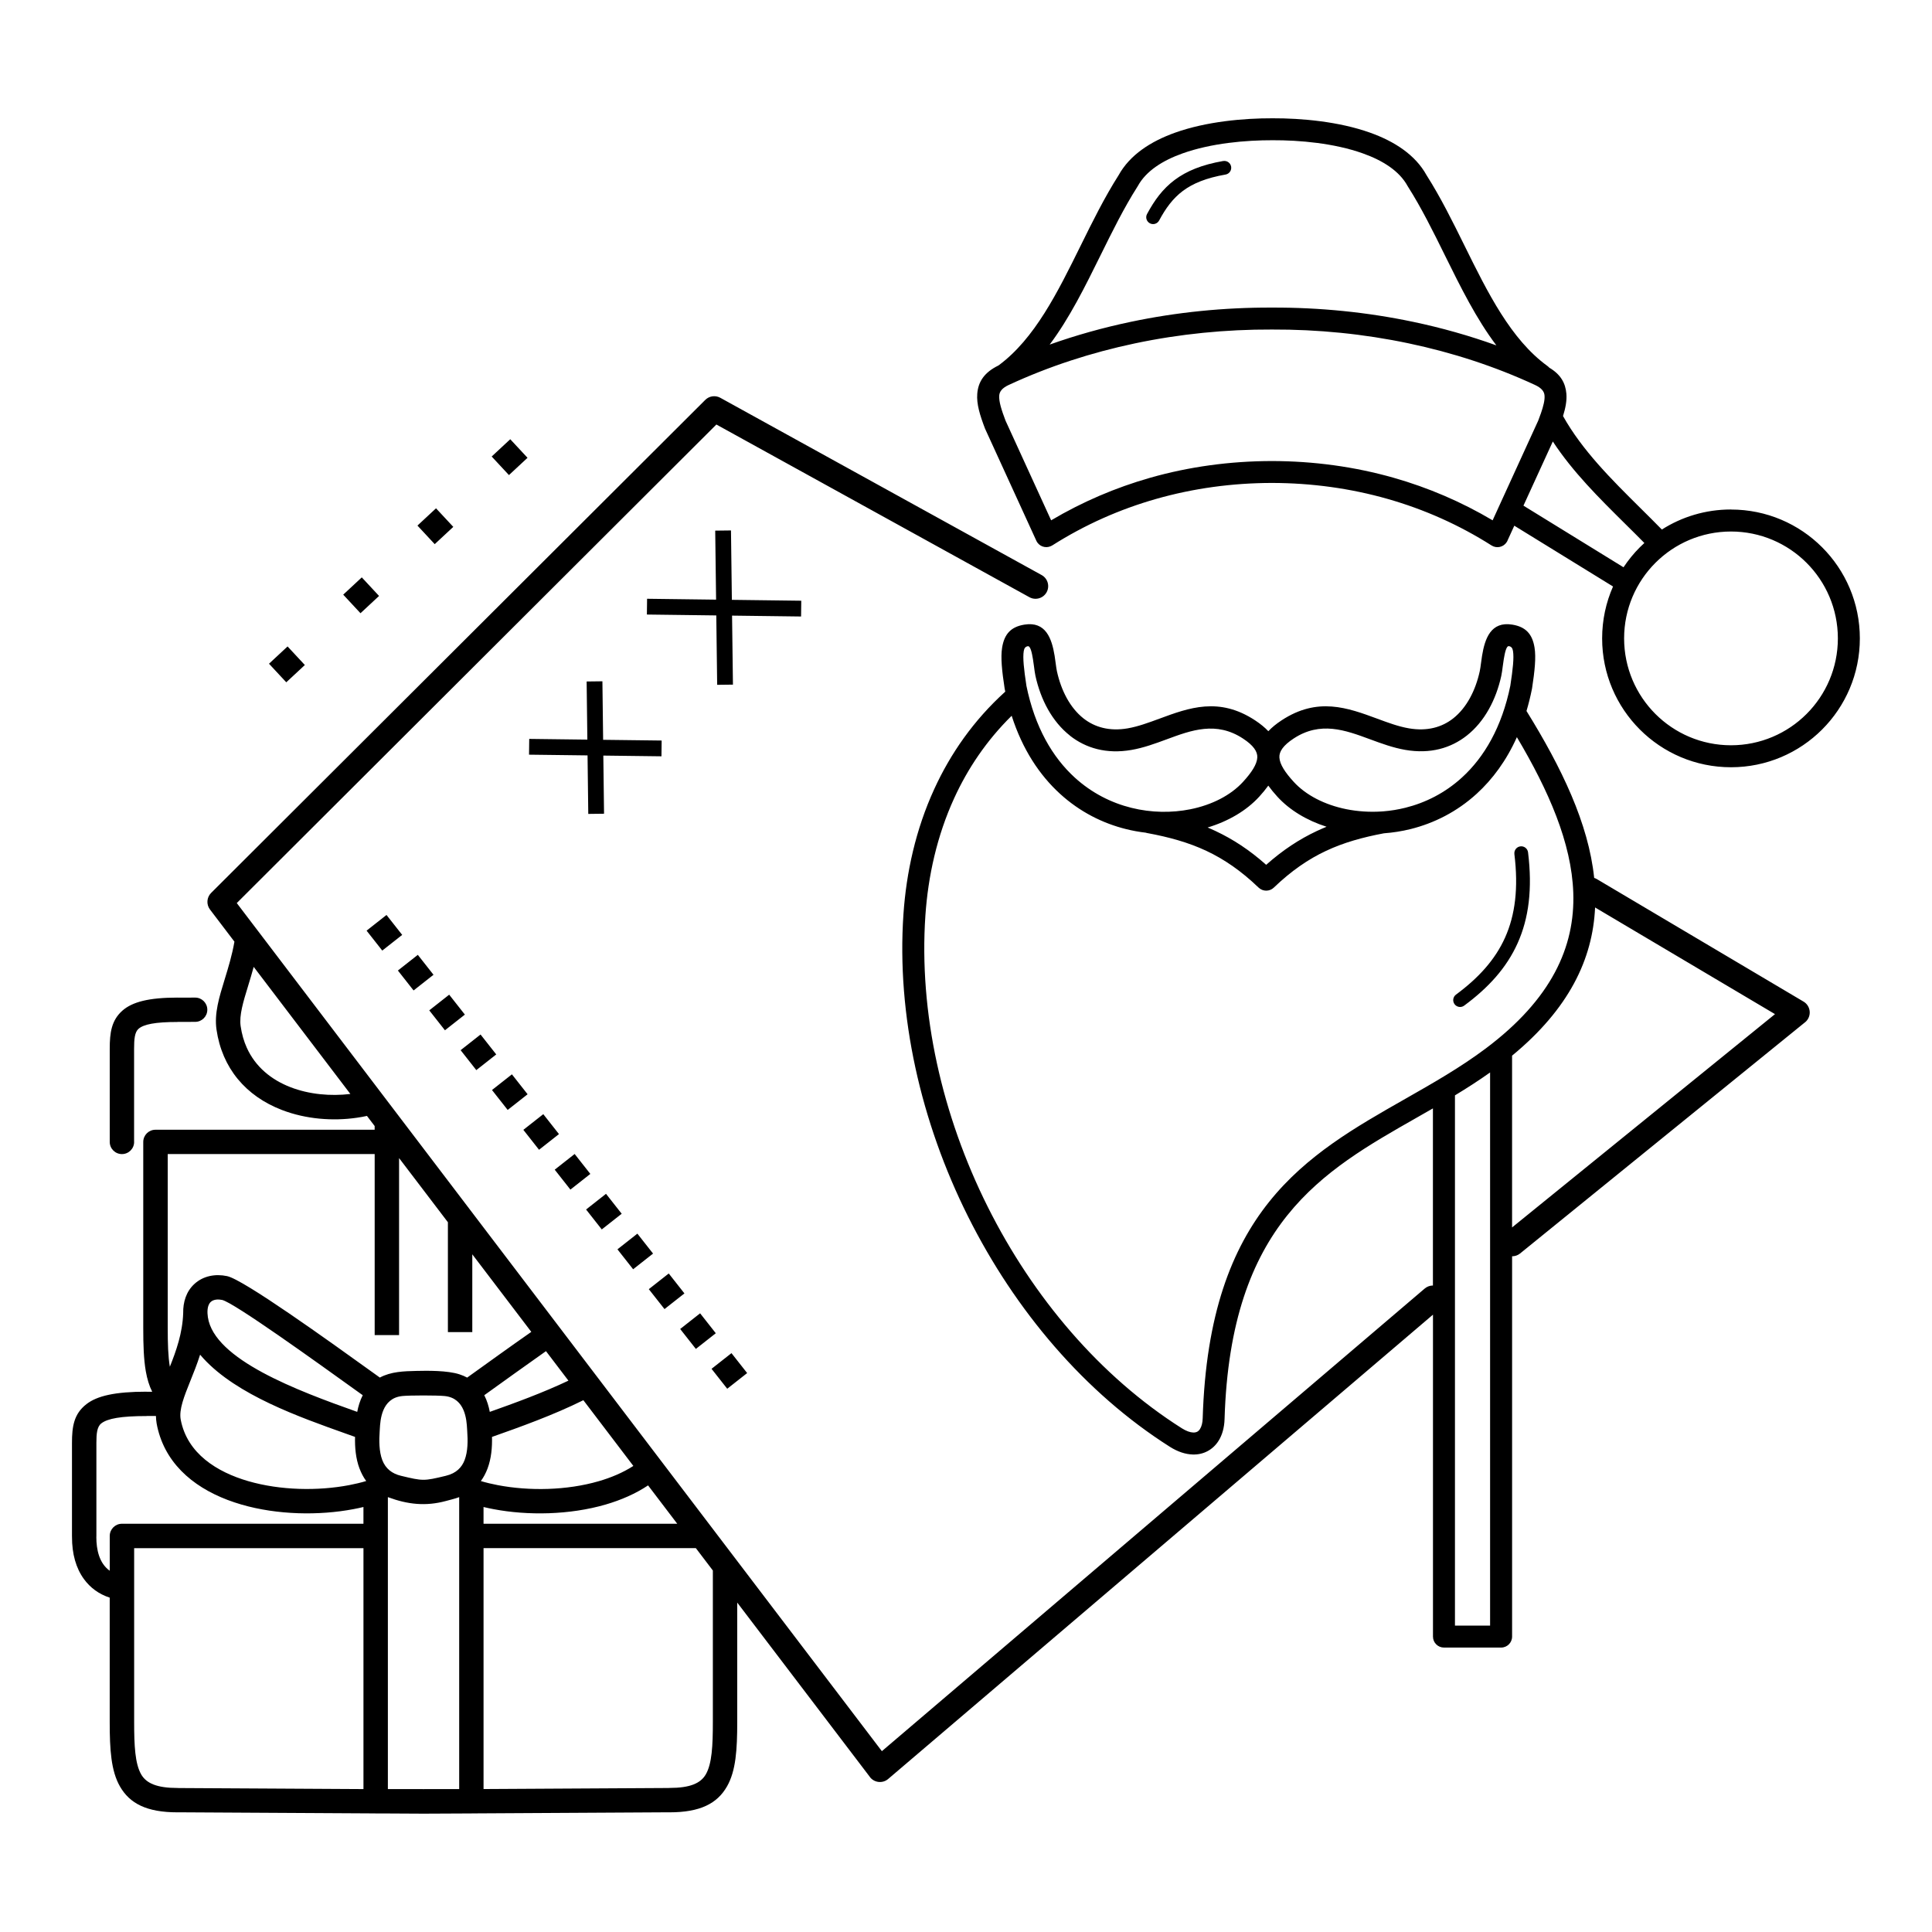 <?xml version="1.0" encoding="UTF-8"?>
<!-- Uploaded to: SVG Repo, www.svgrepo.com, Generator: SVG Repo Mixer Tools -->
<svg fill="#000000" width="800px" height="800px" version="1.1" viewBox="144 144 512 512" xmlns="http://www.w3.org/2000/svg">
 <path d="m541.86 323.1c-1.387 6.332-4.434 12.141-9.152 15.844-4.207 3.309-9.641 4.93-16.281 3.785-3.258-0.562-6.324-1.695-9.395-2.828-6.516-2.41-13.117-4.844-20.203-0.184-2.754 1.805-3.856 3.441-3.777 4.996 0.082 1.832 1.527 4.004 3.785 6.473 3.242 3.551 8.23 6.106 13.973 7.262 2.938 0.586 6.07 0.805 9.254 0.605 0.168-0.023 0.344-0.043 0.512-0.035 1.949-0.152 3.914-0.469 5.871-0.957 5.289-1.316 10.496-3.906 15.004-8.027 5.859-5.348 10.562-13.301 12.82-24.395h-0.008c0.656-4.289 0.992-7.297 0.695-9.117-0.125-0.781-0.453-1.184-1.082-1.285-0.672-0.109-1.066 1.695-1.359 3.449-0.109 0.688-0.191 1.301-0.27 1.883-0.125 0.973-0.242 1.863-0.387 2.519zm-321.65-7.785 4.578 4.922-4.922 4.578-4.578-4.922zm59.012-54.914 4.578 4.922-4.922 4.578-4.578-4.922zm-19.672 18.305 4.578 4.922-4.922 4.578-4.578-4.922zm-19.672 18.305 4.578 4.922-4.922 4.578-4.578-4.922zm97.84-12.438 0.234 18.391 18.391 0.234-0.051 4.18-18.289-0.234 0.234 18.289-4.18 0.051-0.234-18.391-18.391-0.234 0.051-4.18 18.289 0.234-0.234-18.289zm-34.074 39.977 0.191 15.508 15.508 0.191-0.051 4.18-15.406-0.191 0.191 15.406-4.18 0.051-0.191-15.508-15.508-0.191 0.051-4.18 15.406 0.191-0.191-15.406zm-53.059 67.207-5.281 4.156-4.156-5.281 5.281-4.156zm91.418 116.12-5.281 4.156-4.156-5.281 5.281-4.156zm-8.312-10.555-5.281 4.156-4.156-5.281 5.281-4.156zm-8.312-10.555-5.281 4.156-4.156-5.281 5.281-4.156zm-8.312-10.555-5.281 4.156-4.156-5.281 5.281-4.156zm-8.312-10.555-5.281 4.156-4.156-5.281 5.281-4.156zm-8.312-10.555-5.281 4.156-4.156-5.281 5.281-4.156zm-8.312-10.555-5.281 4.156-4.156-5.281 5.281-4.156zm-8.312-10.555-5.281 4.156-4.156-5.281 5.281-4.156zm-8.312-10.555-5.281 4.156-4.156-5.281 5.281-4.156zm-8.312-10.555-5.281 4.156-4.156-5.281 5.281-4.156zm-8.312-10.555-5.281 4.156-4.156-5.281 5.281-4.156zm307.59-25.668c0.242 0.074 0.48 0.176 0.707 0.312l54.766 32.461c1.594 0.941 2.125 2.996 1.184 4.594-0.242 0.41-0.555 0.746-0.922 1.008l-75.371 61.152c-0.621 0.504-1.367 0.746-2.117 0.746v100.78c0 1.613-1.301 2.914-2.914 2.914h-15.141c-1.613 0-2.914-1.301-2.914-2.914v-85.312l-144.38 123.05c-1.402 1.199-3.519 1.043-4.727-0.371-0.094-0.109-0.176-0.219-0.242-0.328l-35.031-46.047v31.664c0 7.312-0.352 12.93-2.711 17.055-2.602 4.551-7.129 6.867-15.23 6.867-0.094 0-0.176 0-0.27-0.008l-51.977 0.293c-0.094 0.008-0.184 0.008-0.277 0.008l-12.672 0.059c-3.644-0.023-7.289-0.043-10.934-0.059h-1.762c-0.094 0-0.184 0-0.277-0.008l-51.977-0.293c-0.082 0.008-0.176 0.008-0.27 0.008-8.102 0-12.629-2.316-15.23-6.867-2.359-4.121-2.711-9.742-2.711-17.055v-32.973c-2.84-0.922-5.156-2.602-6.859-4.961-2.059-2.84-3.148-6.602-3.133-11.133-0.008-0.082-0.008-0.168-0.008-0.25v-24.66c0-4.332 0.496-7.691 3.836-10.277 2.82-2.191 7.566-3.301 15.953-3.301v0.016h1.469c-0.789-1.57-1.328-3.367-1.688-5.398-0.562-3.215-0.68-7.027-0.68-11.477v-49.324c0-1.789 1.445-3.234 3.234-3.234h58.09v-0.984l-2.039-2.68c-0.875 0.191-1.754 0.352-2.66 0.48-6.383 0.934-13.527 0.387-19.84-2.039-9.648-3.703-15.887-11.145-17.371-21.312-0.621-4.273 0.68-8.508 2.199-13.434 0.914-2.988 1.922-6.266 2.551-9.875l-6.481-8.523c-1.023-1.352-0.863-3.234 0.301-4.391l130.96-130.66c1.074-1.074 2.703-1.258 3.973-0.562l85.16 46.98c1.621 0.891 2.215 2.93 1.328 4.551-0.891 1.621-2.93 2.215-4.551 1.328l-82.969-45.77-127.1 126.82 61.32 80.617 0.043 0.008 0.023 0.082 109.57 144.05 143.86-122.6c0.629-0.539 1.41-0.805 2.176-0.805v-46.938c-1.496 0.863-2.988 1.715-4.484 2.562-24.836 14.133-49.164 27.969-50.734 79.762-0.066 2.316-0.637 4.266-1.594 5.777-0.754 1.191-1.746 2.117-2.938 2.746-1.168 0.621-2.492 0.922-3.93 0.875-1.883-0.059-3.93-0.707-6.019-2.031-22.52-14.273-41.027-36.105-53.488-61.012-12.555-25.105-18.969-53.371-17.129-80.172 0.754-10.984 3.234-22.395 8.172-33.152 4.281-9.344 10.395-18.18 18.809-25.797-0.043-0.203-0.082-0.41-0.125-0.621-0.008-0.051-0.016-0.094-0.023-0.133h-0.008c-0.738-4.805-1.09-8.305-0.68-10.891 0.578-3.629 2.344-5.535 5.887-6.113 5.691-0.934 7.281 3.688 8.027 8.254 0.109 0.656 0.203 1.379 0.293 2.066 0.102 0.754 0.191 1.445 0.32 2.039 1.117 5.09 3.469 9.68 7.055 12.504 2.965 2.324 6.859 3.461 11.707 2.621 2.719-0.469 5.543-1.512 8.371-2.551 7.875-2.914 15.836-5.852 25.391 0.438 1.418 0.934 2.578 1.891 3.5 2.871 0.922-0.984 2.082-1.941 3.5-2.871 9.555-6.289 17.523-3.344 25.391-0.438 2.828 1.051 5.644 2.09 8.371 2.551 4.844 0.832 8.742-0.293 11.707-2.621 3.586-2.82 5.938-7.414 7.055-12.504 0.133-0.598 0.219-1.285 0.32-2.039 0.094-0.688 0.184-1.41 0.293-2.066 0.746-4.566 2.336-9.188 8.027-8.254 3.543 0.578 5.309 2.484 5.887 6.113 0.41 2.586 0.059 6.086-0.68 10.891h-0.008c-0.008 0.043-0.016 0.094-0.023 0.133-0.402 2.008-0.883 3.922-1.426 5.75 9.328 15.047 16.441 29.832 17.938 44.242zm-21.758 92.625 69.676-56.527-47.676-28.266c-0.621 13.738-6.969 26.895-22 39.273v45.527zm-96.629-104.49c-0.16-0.035-0.32-0.074-0.469-0.125-1.73-0.203-3.461-0.512-5.18-0.941-6.195-1.535-12.277-4.566-17.531-9.371-5.398-4.93-9.934-11.723-12.805-20.672-6.668 6.574-11.637 13.996-15.215 21.805-4.609 10.059-6.938 20.773-7.648 31.129-1.762 25.777 4.418 52.992 16.516 77.191 11.992 23.98 29.785 44.98 51.414 58.684 1.184 0.746 2.215 1.117 3.055 1.141 0.41 0.008 0.773-0.059 1.066-0.219 0.27-0.145 0.52-0.387 0.73-0.723 0.418-0.664 0.672-1.613 0.707-2.82 1.672-55.074 27.398-69.711 53.672-84.656 7.289-4.148 14.617-8.312 21.352-13.367 17.406-13.066 23.688-26.902 23.184-41.297-0.461-13.168-6.516-26.996-14.945-41.195-2.781 6.215-6.449 11.16-10.641 14.988-5.258 4.805-11.336 7.824-17.531 9.371-2.344 0.578-4.711 0.949-7.055 1.117-5.652 1.059-10.648 2.453-15.34 4.652-4.727 2.215-9.211 5.297-13.848 9.742-1.117 1.074-2.898 1.082-4.031 0-4.625-4.441-9.117-7.516-13.848-9.742-4.769-2.234-9.848-3.637-15.609-4.703zm15.945-1.496c0.715 0.293 1.418 0.613 2.117 0.941 4.609 2.168 8.984 5.019 13.402 8.949 4.418-3.922 8.793-6.785 13.402-8.949 0.863-0.402 1.73-0.781 2.602-1.141-5.238-1.672-9.801-4.418-13.047-7.977-0.898-0.984-1.695-1.957-2.394-2.922-0.695 0.965-1.504 1.941-2.394 2.922-3.383 3.703-8.18 6.523-13.695 8.18zm4.133-176.62c0.992-0.168 1.93 0.496 2.098 1.484 0.168 0.992-0.496 1.93-1.484 2.098-5.062 0.883-8.613 2.324-11.301 4.332-2.672 2-4.559 4.617-6.297 7.844-0.48 0.883-1.578 1.219-2.461 0.738-0.883-0.48-1.219-1.578-0.738-2.461 1.965-3.652 4.148-6.648 7.32-9.027 3.156-2.359 7.203-4.031 12.871-5.019zm77.168 183.65c-0.117-1 0.586-1.906 1.586-2.031s1.906 0.586 2.031 1.586c1.199 9.723 0.184 17.492-2.754 24.047-2.938 6.566-7.758 11.84-14.176 16.574-0.805 0.598-1.941 0.43-2.543-0.379-0.598-0.805-0.43-1.941 0.379-2.543 5.93-4.383 10.363-9.203 13.016-15.141 2.66-5.945 3.57-13.082 2.453-22.125zm-15.754 63.957v140.52h9.312v-146.59c-3.047 2.168-6.164 4.164-9.312 6.07zm73.152-155.25c9.43 0 17.969 3.82 24.148 10 6.18 6.18 10 14.719 10 24.148 0 9.43-3.82 17.969-10 24.148-6.18 6.18-14.719 10-24.148 10-9.43 0-17.969-3.82-24.148-10-6.18-6.18-10-14.719-10-24.148 0-4.894 1.031-9.547 2.887-13.754l-26.164-16.113-1.73 3.785c-0.066 0.191-0.16 0.379-0.277 0.555-0.863 1.359-2.66 1.762-4.023 0.898-8.605-5.465-17.852-9.574-27.551-12.336-9.859-2.805-20.152-4.215-30.664-4.231-10.512 0.016-20.809 1.426-30.664 4.231-9.691 2.754-18.941 6.867-27.551 12.336l-0.008-0.008c-0.109 0.066-0.227 0.133-0.352 0.191-1.461 0.664-3.184 0.023-3.848-1.438l-13.461-29.414c-0.051-0.102-0.102-0.211-0.145-0.32-1.336-3.512-2.266-6.481-2.047-9.211 0.25-3.184 1.848-5.66 5.625-7.5 9.59-7.055 15.684-19.406 21.781-31.758 3.156-6.398 6.324-12.797 10.051-18.656 2.981-5.398 8.523-8.977 14.988-11.285 8.27-2.949 18.164-3.828 25.82-3.805 7.656-0.023 17.551 0.855 25.82 3.805 6.465 2.301 12.008 5.879 14.988 11.285 3.727 5.859 6.894 12.258 10.051 18.656 6.137 12.438 12.285 24.871 21.984 31.906 0.184 0.133 0.344 0.285 0.488 0.445 2.988 1.762 4.289 4.055 4.527 6.902 0.152 1.832-0.227 3.769-0.891 5.91 5.106 9.129 12.891 16.836 20.473 24.352 1.93 1.914 3.856 3.82 5.719 5.727 5.289-3.367 11.57-5.316 18.297-5.316zm-28.473 15.289c1.27-1.906 2.711-3.68 4.324-5.289 0.387-0.387 0.781-0.766 1.191-1.133-1.688-1.723-3.418-3.434-5.164-5.156-6.816-6.75-13.777-13.645-19.094-21.746l-7.785 17.004 26.516 16.332zm48.5-1.168c-5.121-5.121-12.207-8.297-20.027-8.297-7.816 0-14.906 3.176-20.027 8.297-5.121 5.121-8.297 12.207-8.297 20.027 0 7.816 3.176 14.906 8.297 20.027 5.121 5.121 12.207 8.297 20.027 8.297 7.816 0 14.906-3.176 20.027-8.297s8.297-12.207 8.297-20.027c0-7.816-3.176-14.906-8.297-20.027zm-70.449-39.473c0.016-0.051 0.035-0.102 0.051-0.152 0.656-1.906 1.059-3.5 0.957-4.719-0.082-1.082-0.805-2-2.551-2.805-10.57-4.894-21.824-8.566-33.43-11.008-11.863-2.504-24.074-3.719-36.266-3.668h-0.023c-12.191-0.051-24.402 1.168-36.266 3.668-11.562 2.434-22.789 6.086-33.328 10.965-0.059 0.035-0.125 0.059-0.184 0.082-1.68 0.797-2.375 1.695-2.461 2.762-0.125 1.613 0.613 3.879 1.664 6.66l12.09 26.426c8.27-4.902 17.07-8.664 26.238-11.277 10.336-2.938 21.16-4.418 32.262-4.434 11.102 0.016 21.926 1.496 32.262 4.434 9.176 2.613 17.969 6.375 26.238 11.277l1.812-3.973 10.27-22.453c0.234-0.621 0.453-1.219 0.656-1.789zm-11.754-18.152c-5.324-7.027-9.48-15.441-13.637-23.855-3.106-6.297-6.223-12.594-9.742-18.129-0.059-0.082-0.109-0.16-0.152-0.25-2.191-4.016-6.609-6.777-11.863-8.648-7.582-2.703-16.75-3.512-23.879-3.484-7.129-0.023-16.305 0.781-23.879 3.484-5.258 1.871-9.672 4.644-11.863 8.648-0.035 0.059-0.066 0.117-0.102 0.168-3.543 5.551-6.668 11.875-9.789 18.203-4.113 8.328-8.23 16.668-13.477 23.652 6.961-2.477 14.141-4.484 21.445-6.019 12.227-2.578 24.836-3.836 37.457-3.785 12.621-0.051 25.234 1.211 37.457 3.785 7.516 1.578 14.879 3.66 22.023 6.231zm-113 103.42c-4.719-3.711-7.766-9.512-9.152-15.844-0.145-0.656-0.262-1.547-0.387-2.519-0.074-0.578-0.16-1.191-0.27-1.883-0.285-1.754-0.68-3.559-1.359-3.449-0.629 0.102-0.957 0.504-1.082 1.285-0.293 1.82 0.043 4.828 0.695 9.117h-0.008c2.258 11.094 6.961 19.043 12.82 24.395 4.508 4.113 9.707 6.711 15.004 8.027 5.324 1.328 10.738 1.367 15.625 0.387 5.734-1.148 10.73-3.711 13.973-7.262 2.258-2.469 3.703-4.644 3.785-6.473 0.074-1.562-1.023-3.191-3.777-4.996-7.094-4.668-13.688-2.227-20.203 0.184-3.074 1.133-6.137 2.266-9.395 2.828-6.641 1.141-12.074-0.48-16.281-3.785zm-184.25 110.89h-54.855v46.09c0 4.09 0.094 7.539 0.562 10.27 1.664-4.172 3.359-8.902 3.535-14.234-0.051-2.871 0.789-5.703 2.965-7.699 2.367-2.176 5.594-2.731 8.664-2.082 4.367 0.914 26.77 17.02 39.23 25.98l1.258 0.906c2.949-1.594 6.391-1.688 9.656-1.762 2.906-0.066 8.203-0.152 11.453 0.906 0.738 0.242 1.418 0.527 2.031 0.863 5.652-4.062 11.293-8.129 16.996-12.117l-15.637-20.555v20.613h-6.465v-29.113l-12.941-17.004v46.914h-6.465v-47.973zm45.387 52.227c-5.477 3.863-10.914 7.766-16.355 11.68 0.746 1.453 1.191 2.988 1.461 4.418 6.508-2.309 14.074-5.062 20.84-8.277l-5.945-7.816zm9.891 13.008c-7.953 3.953-16.828 7.121-24.199 9.723 0.066 2.738-0.168 5.691-1.191 8.406-0.445 1.176-1.023 2.285-1.762 3.293 1.438 0.43 2.949 0.789 4.527 1.09 8.246 1.57 18.203 1.426 26.734-1.059 3.215-0.934 6.383-2.25 9.152-4.039l-13.25-17.422zm17.164 22.57c-3.316 2.207-7.164 3.887-11.27 5.082-9.531 2.769-20.59 2.949-29.715 1.211-0.875-0.168-1.746-0.352-2.621-0.562v4.441h51.34l-7.734-10.168zm-104.52-137.4c-0.48 1.781-1 3.461-1.484 5.062-1.285 4.18-2.383 7.766-1.973 10.629 0.312 2.117 0.855 4.004 1.613 5.684 4.609 10.305 17.055 13.551 27.465 12.293l-25.617-33.68zm-31.68 46.367c0 1.789-1.445 3.234-3.234 3.234-1.789 0-3.234-1.445-3.234-3.234v-24.66c0-4.266 0.445-7.566 3.391-10.152 2.602-2.266 6.926-3.426 14.551-3.426v0.016l4.703-0.016c1.781 0 3.215 1.445 3.215 3.215 0 1.781-1.445 3.215-3.215 3.215l-4.703 0.016v0.016c-5.902 0-8.934 0.613-10.312 1.812-1.023 0.891-1.176 2.762-1.176 5.297v24.66zm-10 104.43c0 0.102-0.008 0.211-0.016 0.312 0 3.25 0.73 6.926 3.551 8.91v-9.219c0-1.789 1.445-3.234 3.234-3.234h64v-4.441c-0.863 0.211-1.738 0.395-2.621 0.562-9.129 1.738-20.188 1.562-29.715-1.211-9.977-2.898-18.371-8.633-21.562-17.977-0.387-1.141-0.707-2.352-0.914-3.535-0.109-0.656-0.168-1.309-0.184-1.965l-2.453 0.008v0.016c-6.828 0-10.363 0.656-12.016 1.941-1.141 0.883-1.309 2.703-1.309 5.172v24.66zm81.004-37.07-0.051 0.008c-5.367 0.598-5.711 6.348-5.844 8.684l-0.035 0.57c-0.184 2.535-0.176 5.406 0.688 7.699 0.875 2.293 2.602 3.609 4.961 4.172l0.074 0.016c5.727 1.379 5.981 1.387 11.707 0.008l0.133-0.035c2.762-0.664 4.223-2.258 4.945-4.164 0.875-2.293 0.875-5.164 0.688-7.699l-0.035-0.57c-0.133-2.336-0.48-8.086-5.844-8.684l-0.051-0.008c-2.023-0.211-9.328-0.211-11.359 0zm-3.68 26.82-0.082-0.035v77.375h9.219c0.074 0 0.152 0 0.227 0.008 0.074-0.008 0.152-0.008 0.234-0.008h9.219v-77.375c-1.133 0.43-2.324 0.695-3.492 1.016-5.367 1.461-10.168 0.922-15.316-0.984zm-6.551 77.336v-63.848h-60.77v46.09c0 6.297 0.242 11.023 1.855 13.848 1.367 2.394 4.207 3.617 9.633 3.617 0.102 0 0.203 0.008 0.301 0.016zm-1.652-99.965c0.27-1.426 0.715-2.965 1.461-4.418l-0.496-0.352c-12.059-8.664-33.738-24.258-36.785-24.898-0.965-0.203-2.227-0.184-2.988 0.52-1.016 0.934-0.957 2.805-0.773 4.047 1.664 11.242 23.738 19.48 39.574 25.098zm0.613 15.039c-1.023-2.711-1.258-5.668-1.191-8.406l-2.621-0.934c-12.051-4.301-28.668-10.137-37.609-19.91-0.285-0.312-0.562-0.621-0.832-0.949-0.789 2.504-1.723 4.812-2.594 6.977-1.637 4.082-3.047 7.59-2.543 10.242 1.715 9.012 9.656 13.906 17.895 16.297 8.539 2.477 18.488 2.629 26.734 1.059 1.578-0.301 3.098-0.664 4.527-1.09-0.746-1.008-1.316-2.125-1.762-3.293zm32.863 21.066v63.848l48.98-0.277c0.102-0.008 0.203-0.016 0.301-0.016 5.426 0 8.262-1.219 9.633-3.617 1.613-2.82 1.855-7.547 1.855-13.848v-40.16l-4.508-5.93z"/>
</svg>
